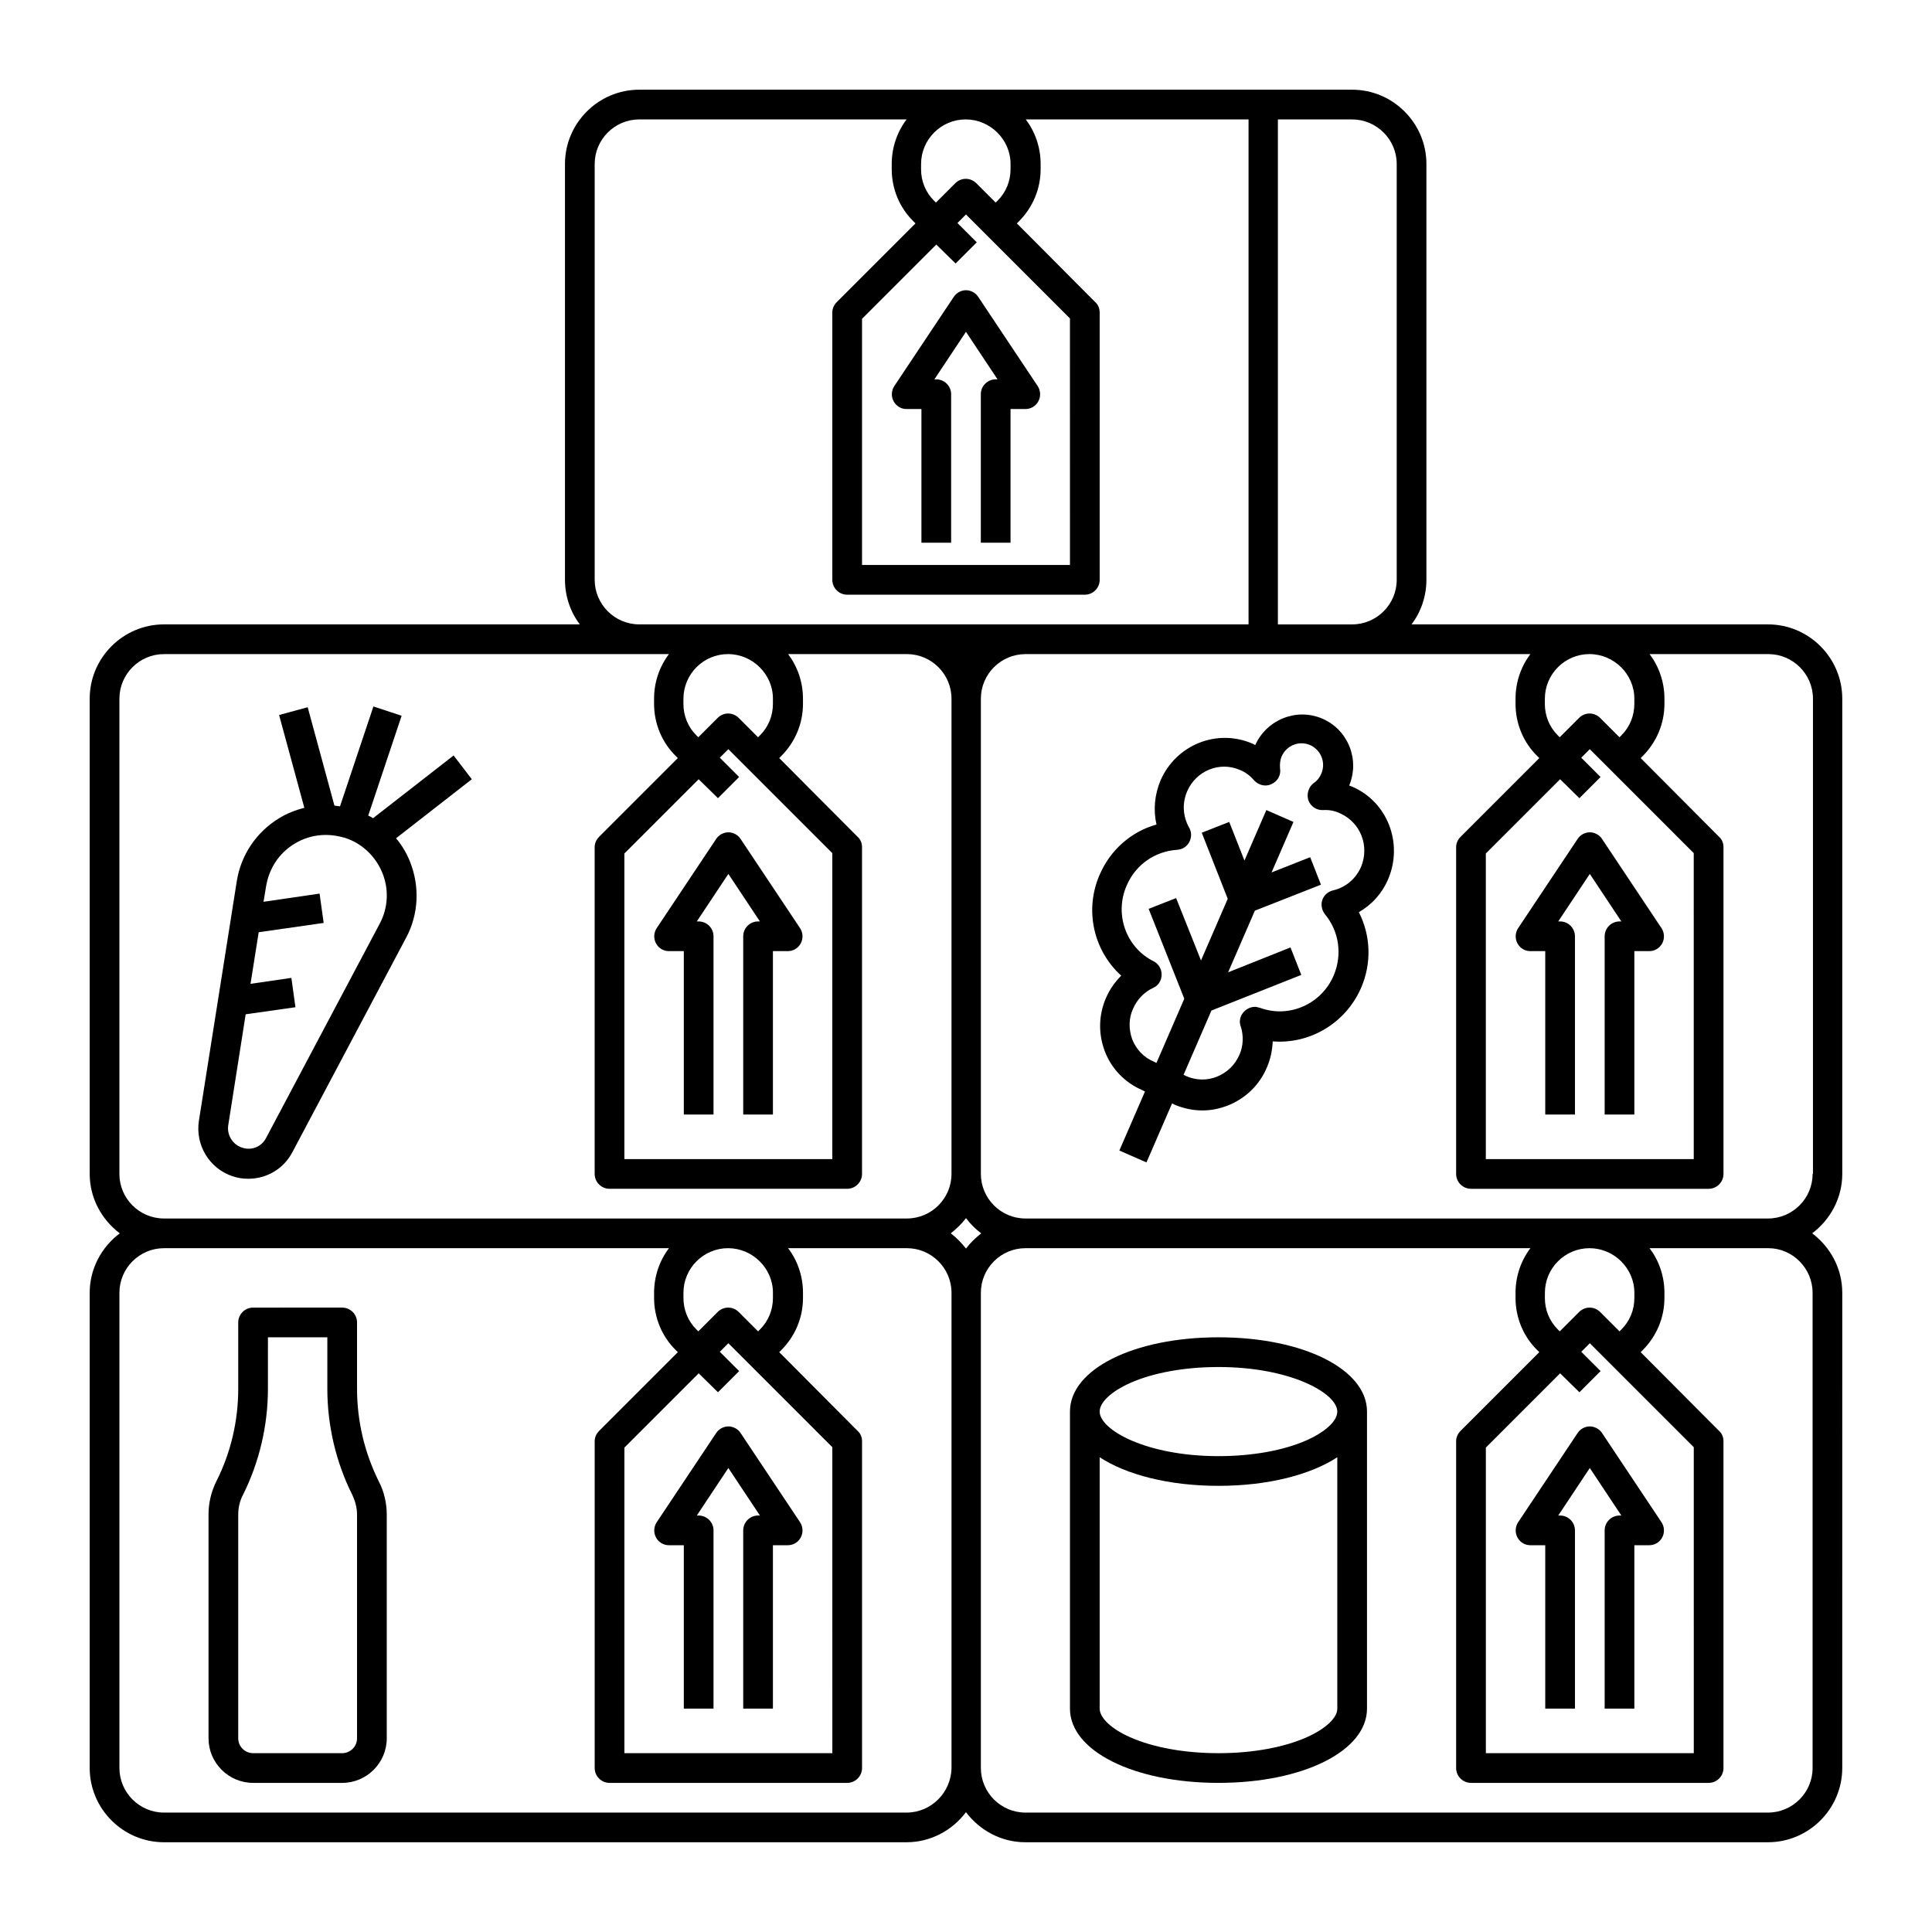 <?xml version="1.0" encoding="UTF-8"?>
<!-- Uploaded to: ICON Repo, www.svgrepo.com, Generator: ICON Repo Mixer Tools -->
<svg fill="#000000" width="800px" height="800px" version="1.1" viewBox="144 144 512 512" xmlns="http://www.w3.org/2000/svg">
 <g>
  <path d="m632.22 455.1v-125.95c0-10.824-8.855-19.68-19.68-19.68h-94.465c2.461-3.246 3.938-7.379 3.938-11.809v-110.21c0-10.824-8.855-19.68-19.68-19.68h-188.93c-10.824 0-19.68 8.855-19.68 19.68v110.21c0 4.43 1.477 8.562 3.938 11.809h-110.21c-10.824 0-19.68 8.855-19.68 19.68v125.95c0 6.394 3.148 12.102 7.969 15.742-4.82 3.641-7.969 9.348-7.969 15.742v125.95c0 10.824 8.855 19.68 19.68 19.68h196.8c6.394 0 12.102-3.148 15.742-7.969 3.641 4.82 9.348 7.969 15.742 7.969h196.8c10.824 0 19.68-8.855 19.68-19.68l0.004-125.95c0-6.394-3.148-12.102-7.969-15.742 4.82-3.641 7.969-9.348 7.969-15.746zm-55.105-125.95v1.379c0 3.148-1.18 6.102-3.445 8.363l-0.492 0.492-5.117-5.117c-1.574-1.574-4.035-1.574-5.609 0l-5.117 5.117-0.492-0.492c-2.262-2.262-3.445-5.215-3.445-8.363l0.008-1.379c0-6.496 5.312-11.809 11.809-11.809 6.492 0.004 11.902 5.316 11.902 11.809zm-14.562 26.375 5.609-5.609-5.117-5.117 2.262-2.262 27.551 27.551 0.004 81.082h-55.105v-80.984l19.68-19.68zm-48.41-168.07v110.21c0 6.496-5.312 11.809-11.809 11.809h-19.68v-133.82h19.68c6.492 0 11.809 5.316 11.809 11.809zm-102.34 0v1.379c0 3.148-1.18 6.102-3.445 8.363l-0.492 0.492-5.117-5.117c-1.574-1.574-4.035-1.574-5.609 0l-5.117 5.117-0.492-0.492c-2.262-2.262-3.445-5.215-3.445-8.363l0.008-1.379c0-6.496 5.312-11.809 11.809-11.809 6.492 0 11.902 5.316 11.902 11.809zm-14.562 26.371 5.609-5.609-5.117-5.117 2.262-2.262 27.551 27.551 0.004 65.34h-55.105v-65.238l19.68-19.68 5.117 5.016zm-95.645 83.84v-110.21c0-6.496 5.312-11.809 11.809-11.809h70.848c-2.461 3.246-3.938 7.379-3.938 11.809v1.379c0 5.215 2.066 10.234 5.805 13.875l0.492 0.492-20.859 20.859c-0.789 0.789-1.18 1.77-1.18 2.754v70.848c0 2.164 1.77 3.938 3.938 3.938h62.977c2.164 0 3.938-1.77 3.938-3.938l-0.004-70.848c0-1.082-0.395-2.066-1.18-2.754l-20.762-20.859 0.492-0.492c3.738-3.738 5.805-8.66 5.805-13.875v-1.379c0-4.43-1.477-8.562-3.938-11.809h59.039v133.82h-161.47c-6.496 0-11.809-5.312-11.809-11.805zm47.234 31.484v1.379c0 3.148-1.18 6.102-3.445 8.363l-0.492 0.492-5.117-5.117c-1.574-1.574-4.035-1.574-5.609 0l-5.117 5.117-0.492-0.492c-2.262-2.262-3.445-5.215-3.445-8.363l0.004-1.379c0-6.496 5.312-11.809 11.809-11.809 6.492 0.004 11.906 5.316 11.906 11.809zm-14.566 26.375 5.609-5.609-5.117-5.117 2.262-2.262 27.551 27.551 0.004 81.082h-55.105v-80.984l19.68-19.68zm-158.62 99.578v-125.95c0-6.496 5.312-11.809 11.809-11.809h133.82c-2.461 3.246-3.938 7.379-3.938 11.809v1.379c0 5.215 2.066 10.234 5.805 13.875l0.492 0.492-20.859 20.859c-0.789 0.789-1.18 1.77-1.18 2.754v86.594c0 2.164 1.77 3.938 3.938 3.938h62.977c2.164 0 3.938-1.77 3.938-3.938v-86.594c0-1.082-0.395-2.066-1.18-2.754l-20.766-20.859 0.492-0.492c3.738-3.738 5.805-8.66 5.805-13.875v-1.379c0-4.43-1.477-8.562-3.938-11.809h31.488c6.496 0 11.809 5.312 11.809 11.809v125.95c0 6.496-5.312 11.809-11.809 11.809h-196.9c-6.492 0-11.809-5.312-11.809-11.809zm228.39 15.746c-1.477 1.18-2.856 2.461-4.035 4.035-1.18-1.477-2.461-2.856-4.035-4.035 1.477-1.18 2.856-2.461 4.035-4.035 1.184 1.574 2.461 2.852 4.035 4.035zm-55.199 15.742v1.379c0 3.148-1.18 6.102-3.445 8.363l-0.492 0.492-5.117-5.117c-1.574-1.574-4.035-1.574-5.609 0l-5.117 5.117-0.492-0.492c-2.262-2.262-3.445-5.215-3.445-8.363l0.004-1.379c0-6.496 5.312-11.809 11.809-11.809 6.492 0 11.906 5.316 11.906 11.809zm-14.566 26.371 5.609-5.609-5.117-5.117 2.262-2.262 27.551 27.551 0.004 81.082h-55.105v-80.984l19.68-19.68zm49.988 111.39h-196.8c-6.496 0-11.809-5.312-11.809-11.809v-125.95c0-6.496 5.312-11.809 11.809-11.809h133.82c-2.461 3.246-3.938 7.379-3.938 11.809v1.379c0 5.215 2.066 10.234 5.805 13.875l0.492 0.492-20.859 20.859c-0.789 0.789-1.18 1.77-1.18 2.754v86.594c0 2.164 1.77 3.938 3.938 3.938h62.977c2.164 0 3.938-1.77 3.938-3.938v-86.594c0-1.082-0.395-2.066-1.18-2.754l-20.766-20.859 0.492-0.492c3.738-3.738 5.805-8.66 5.805-13.875v-1.379c0-4.43-1.477-8.562-3.938-11.809h31.488c6.496 0 11.809 5.312 11.809 11.809v125.95c-0.098 6.496-5.41 11.809-11.906 11.809zm240.1-137.76v125.95c0 6.496-5.312 11.809-11.809 11.809h-196.8c-6.496 0-11.809-5.312-11.809-11.809v-125.95c0-6.496 5.312-11.809 11.809-11.809h133.82c-2.461 3.246-3.938 7.379-3.938 11.809v1.379c0 5.215 2.066 10.234 5.805 13.875l0.492 0.492-20.859 20.859c-0.789 0.789-1.18 1.77-1.18 2.754v86.594c0 2.164 1.77 3.938 3.938 3.938h62.977c2.164 0 3.938-1.77 3.938-3.938v-86.594c0-1.082-0.395-2.066-1.18-2.754l-20.766-20.859 0.492-0.492c3.738-3.738 5.805-8.66 5.805-13.875v-1.379c0-4.43-1.477-8.562-3.938-11.809h31.488c6.398 0 11.711 5.316 11.711 11.809zm-47.234 0v1.379c0 3.148-1.18 6.102-3.445 8.363l-0.492 0.492-5.117-5.117c-1.574-1.574-4.035-1.574-5.609 0l-5.117 5.117-0.492-0.492c-2.262-2.262-3.445-5.215-3.445-8.363l0.008-1.379c0-6.496 5.312-11.809 11.809-11.809 6.492 0 11.902 5.316 11.902 11.809zm-14.562 26.371 5.609-5.609-5.117-5.117 2.262-2.262 27.551 27.551 0.004 81.082h-55.105v-80.984l19.68-19.68zm61.797-57.859c0 6.496-5.312 11.809-11.809 11.809h-196.8c-6.496 0-11.809-5.312-11.809-11.809v-125.95c0-6.496 5.312-11.809 11.809-11.809h133.82c-2.461 3.246-3.938 7.379-3.938 11.809v1.379c0 5.215 2.066 10.234 5.805 13.875l0.492 0.492-20.859 20.859c-0.789 0.789-1.18 1.77-1.18 2.754v86.594c0 2.164 1.77 3.938 3.938 3.938h62.977c2.164 0 3.938-1.77 3.938-3.938v-86.594c0-1.082-0.395-2.066-1.18-2.754l-20.766-20.859 0.492-0.492c3.738-3.738 5.805-8.66 5.805-13.875v-1.379c0-4.43-1.477-8.562-3.938-11.809h31.488c6.496 0 11.809 5.312 11.809 11.809v125.95z"/>
  <path d="m321.28 396.06h3.938v43.297h7.871v-47.23c0-2.164-1.77-3.938-3.938-3.938h-0.492l8.363-12.594 8.363 12.594h-0.488c-2.164 0-3.938 1.77-3.938 3.938v47.23h7.871v-43.297h3.938c1.477 0 2.754-0.789 3.445-2.066 0.688-1.277 0.59-2.856-0.195-4.035l-15.742-23.617c-0.688-1.082-1.969-1.77-3.246-1.77s-2.559 0.688-3.246 1.77l-15.742 23.617c-0.789 1.18-0.887 2.754-0.195 4.035 0.68 1.277 1.957 2.066 3.434 2.066z"/>
  <path d="m264.21 344.21-21.352 16.629c-0.395-0.297-0.789-0.492-1.277-0.688l8.855-26.469-7.477-2.461-8.855 26.469c-0.492-0.098-0.984-0.098-1.477-0.195l-7.086-26.074-7.578 2.066 6.691 24.602c-2.363 0.59-4.625 1.477-6.691 2.754-6.004 3.641-10.137 9.742-11.219 16.727l-10.035 63.469c-0.984 6.394 2.754 12.594 8.855 14.66 1.379 0.492 2.856 0.688 4.231 0.688 4.82 0 9.348-2.559 11.711-7.086l30.109-56.777c3.344-6.199 3.641-13.578 1.082-20.074-0.887-2.262-2.164-4.43-3.738-6.297l20.074-15.645zm-19.582 44.574-30.109 56.777c-1.18 2.363-3.938 3.445-6.394 2.559-2.461-0.789-4.035-3.344-3.641-5.902l4.625-29.422 13.188-1.871-1.082-7.773-10.824 1.574 2.164-13.676 17.219-2.461-1.082-7.773-14.859 2.164 0.688-4.133c0.789-4.723 3.445-8.758 7.477-11.219 2.559-1.574 5.41-2.363 8.363-2.363 1.672 0 3.445 0.297 5.117 0.789 4.527 1.477 8.07 4.922 9.84 9.25 1.773 4.328 1.574 9.25-0.688 13.48z"/>
  <path d="m549.57 396.06h3.938v43.297h7.871v-47.23c0-2.164-1.77-3.938-3.938-3.938h-0.492l8.363-12.594 8.363 12.594h-0.488c-2.164 0-3.938 1.77-3.938 3.938v47.23h7.871v-43.297h3.938c1.477 0 2.754-0.789 3.445-2.066 0.688-1.277 0.59-2.856-0.195-4.035l-15.742-23.617c-0.688-1.082-1.969-1.77-3.246-1.77s-2.559 0.688-3.246 1.77l-15.742 23.617c-0.789 1.18-0.887 2.754-0.195 4.035 0.68 1.277 1.957 2.066 3.434 2.066z"/>
  <path d="m384.25 252.4h3.938v35.426h7.871v-39.359c0-2.164-1.77-3.938-3.938-3.938h-0.492l8.363-12.594 8.363 12.594h-0.488c-2.164 0-3.938 1.77-3.938 3.938v39.359h7.871v-35.426h3.938c1.477 0 2.754-0.789 3.445-2.066 0.688-1.277 0.59-2.856-0.195-4.035l-15.742-23.617c-0.688-1.082-1.969-1.77-3.246-1.77s-2.559 0.688-3.246 1.77l-15.742 23.617c-0.789 1.18-0.887 2.754-0.195 4.035 0.68 1.277 1.957 2.066 3.434 2.066z"/>
  <path d="m321.28 553.5h3.938v43.297h7.871v-47.23c0-2.164-1.77-3.938-3.938-3.938h-0.492l8.363-12.594 8.363 12.594h-0.488c-2.164 0-3.938 1.77-3.938 3.938v47.23h7.871v-43.297h3.938c1.477 0 2.754-0.789 3.445-2.066 0.688-1.277 0.59-2.856-0.195-4.035l-15.742-23.617c-0.688-1.082-1.969-1.77-3.246-1.77s-2.559 0.688-3.246 1.77l-15.742 23.617c-0.789 1.18-0.887 2.754-0.195 4.035 0.68 1.277 1.957 2.066 3.434 2.066z"/>
  <path d="m238.62 512.08v-17.617c0-2.164-1.77-3.938-3.938-3.938l-23.613 0.004c-2.164 0-3.938 1.77-3.938 3.938v17.613c0 8.461-1.969 16.926-5.805 24.5-1.379 2.754-2.066 5.805-2.066 8.758v59.336c0 6.496 5.312 11.809 11.809 11.809h23.617c6.496 0 11.809-5.312 11.809-11.809v-59.238c0-3.051-0.688-6.102-2.066-8.758-3.84-7.676-5.809-16.137-5.809-24.598zm0 92.594c0 2.164-1.77 3.938-3.938 3.938l-23.613-0.004c-2.164 0-3.938-1.77-3.938-3.938v-59.238c0-1.871 0.395-3.641 1.277-5.312 4.328-8.66 6.594-18.402 6.594-28.043l0.004-13.676h15.742v13.676c0 9.645 2.262 19.387 6.594 28.043 0.789 1.672 1.277 3.445 1.277 5.312z"/>
  <path d="m549.57 553.5h3.938v43.297h7.871v-47.23c0-2.164-1.77-3.938-3.938-3.938h-0.492l8.363-12.594 8.363 12.594h-0.488c-2.164 0-3.938 1.77-3.938 3.938v47.23h7.871v-43.297h3.938c1.477 0 2.754-0.789 3.445-2.066 0.688-1.277 0.59-2.856-0.195-4.035l-15.742-23.617c-0.688-1.082-1.969-1.77-3.246-1.77s-2.559 0.688-3.246 1.77l-15.742 23.617c-0.789 1.18-0.887 2.754-0.195 4.035 0.68 1.277 1.957 2.066 3.434 2.066z"/>
  <path d="m466.91 498.4c-22.434 0-39.359 8.461-39.359 19.68v78.719c0 11.219 16.926 19.68 39.359 19.68s39.359-8.461 39.359-19.68v-78.719c0-11.219-16.922-19.68-39.359-19.68zm23.418 105.98c-6.199 2.754-14.562 4.231-23.418 4.231-8.855 0-17.219-1.477-23.418-4.231-4.922-2.164-8.07-5.117-8.07-7.578v-66.617c7.086 4.625 18.301 7.578 31.488 7.578s24.402-2.953 31.488-7.578v66.621c0 2.457-3.051 5.312-8.07 7.574zm0-78.719c-6.199 2.754-14.562 4.231-23.418 4.231-19.188 0-31.488-6.988-31.488-11.809 0-2.461 3.051-5.312 8.07-7.578 6.199-2.754 14.562-4.231 23.418-4.231 19.188 0 31.488 6.988 31.488 11.809 0 2.461-3.051 5.312-8.07 7.578z"/>
  <path d="m502.34 352.47c-0.297-0.098-0.59-0.195-0.789-0.297 2.856-6.887-0.297-14.762-7.086-17.711-6.789-2.953-14.762 0.195-17.809 6.988-0.297-0.098-0.492-0.297-0.789-0.395-9.348-4.035-20.172 0.297-24.305 9.742-1.574 3.738-1.969 7.871-1.082 11.711-6.691 1.871-12.203 6.691-15.055 13.285-4.133 9.445-1.574 20.172 5.707 26.766-1.672 1.672-3.051 3.641-4.035 5.902-1.969 4.527-2.066 9.543-0.297 14.168s5.312 8.266 9.84 10.234l0.789 0.395-6.789 15.645 7.184 3.148 6.789-15.645 0.789 0.395c2.363 0.984 4.82 1.477 7.281 1.477 2.363 0 4.625-0.492 6.887-1.379 4.527-1.871 8.168-5.312 10.137-9.938 0.984-2.262 1.477-4.625 1.574-6.988 9.742 0.789 19.285-4.723 23.418-14.168 2.856-6.594 2.559-13.875-0.59-20.074 3.445-1.969 6.199-5.019 7.773-8.758 4.035-9.547-0.195-20.473-9.543-24.504zm2.359 21.254c-1.379 3.148-4.035 5.41-7.281 6.199-1.379 0.297-2.461 1.18-2.953 2.461-0.492 1.277-0.195 2.856 0.688 3.938 3.738 4.527 4.625 10.727 2.262 16.234-3.246 7.578-11.809 11.316-19.387 8.562-0.395-0.098-0.789-0.195-1.18-0.297-1.574-0.098-3.051 0.789-3.836 2.164-0.492 0.984-0.59 2.066-0.195 3.051 0.789 2.461 0.688 5.215-0.395 7.578-1.18 2.656-3.246 4.625-5.902 5.707s-5.512 0.984-8.07-0.098l-0.789-0.395 7.379-17.023 23.812-9.445-2.856-7.281-16.531 6.594 7.086-16.336 17.516-6.887-2.856-7.281-10.234 4.035 5.805-13.383-7.184-3.148-5.805 13.383-4.035-10.234-7.281 2.856 6.887 17.516-7.086 16.336-6.594-16.531-7.281 2.856 9.445 23.812-7.379 17.023-0.789-0.395c-2.559-1.082-4.527-3.148-5.609-5.805-0.984-2.656-0.984-5.609 0.195-8.168 1.082-2.461 2.953-4.43 5.312-5.512 1.379-0.59 2.262-1.969 2.262-3.543 0-1.477-0.789-2.856-2.164-3.543-7.281-3.641-10.43-12.496-7.086-20.074 2.363-5.512 7.477-9.055 13.383-9.445 1.379-0.098 2.656-0.887 3.246-2.164 0.59-1.18 0.59-2.559-0.098-3.738-1.672-2.953-1.871-6.496-0.492-9.645 2.363-5.41 8.562-7.969 13.973-5.609 1.477 0.59 2.754 1.574 3.738 2.754 1.18 1.277 3.051 1.77 4.625 0.984 1.574-0.688 2.559-2.363 2.262-4.133-0.098-1.082 0-2.164 0.395-3.148 1.277-2.953 4.625-4.328 7.578-3.051 2.856 1.277 4.231 4.625 2.953 7.578-0.395 0.984-1.082 1.871-1.969 2.461-1.379 0.984-1.969 2.856-1.477 4.527 0.59 1.672 2.164 2.754 3.938 2.656 1.574-0.098 3.148 0.195 4.527 0.887 5.43 2.449 7.793 8.648 5.527 14.16z"/>
 </g>
</svg>